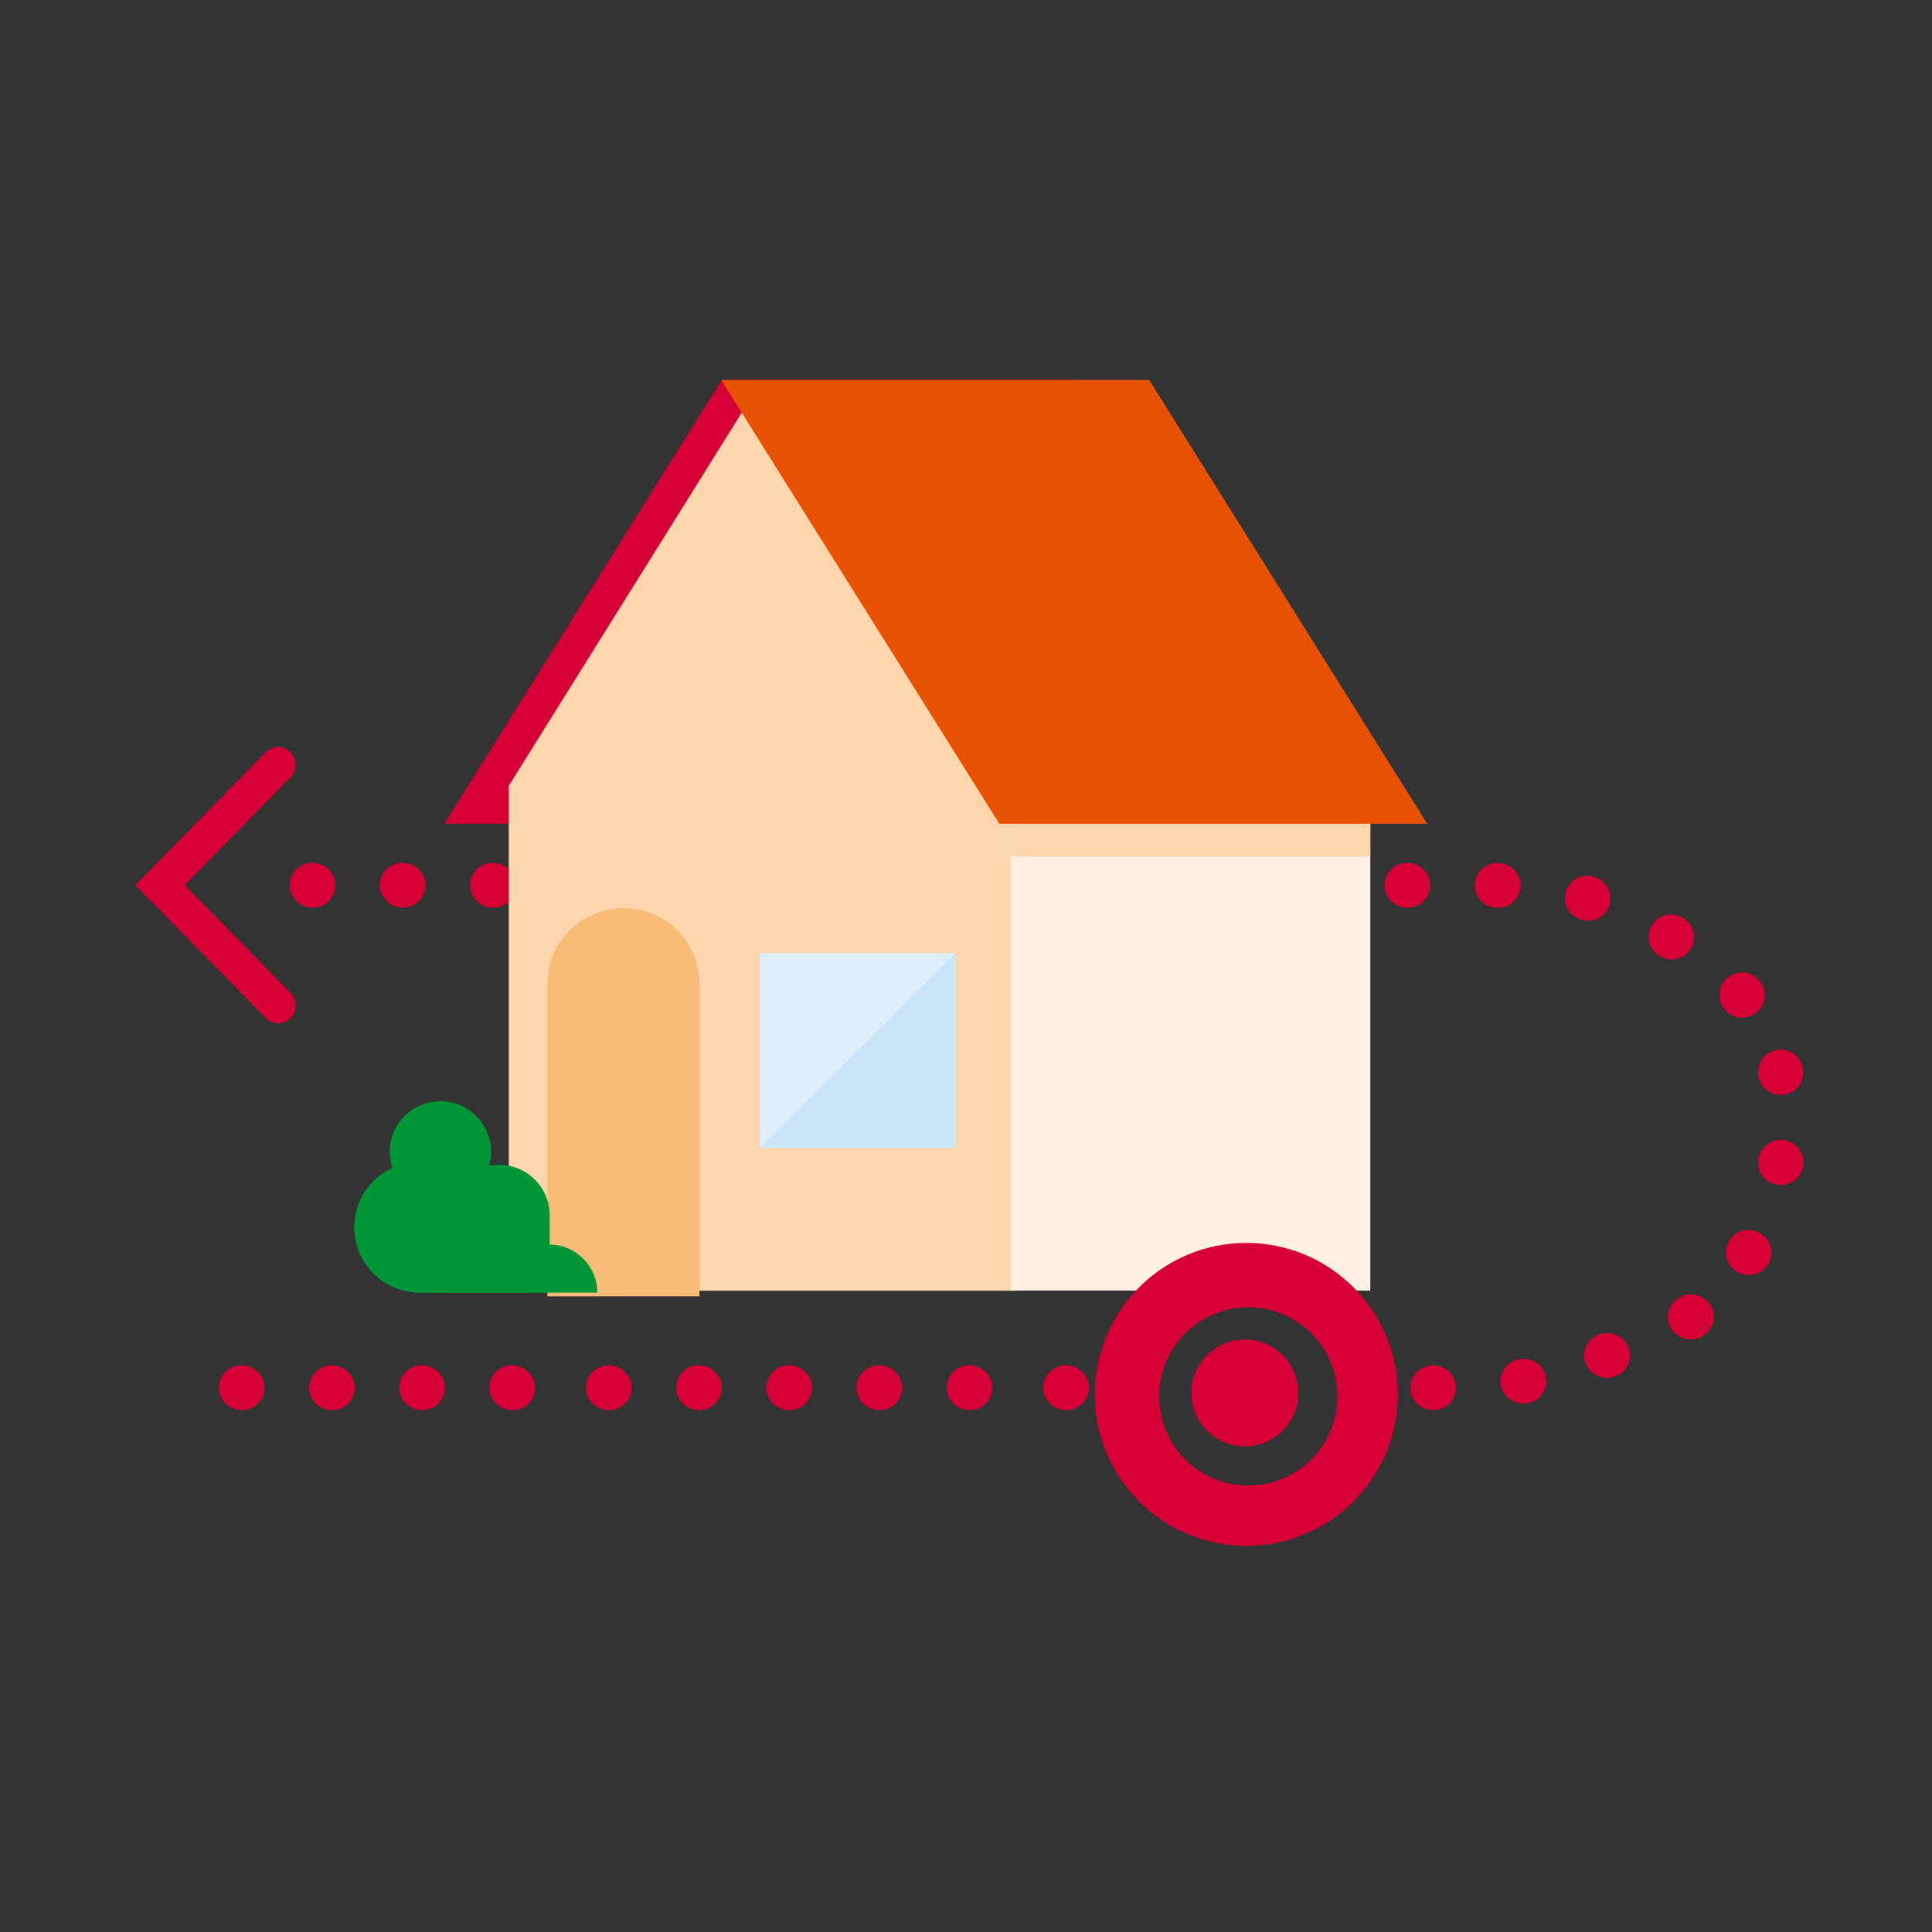 <svg width="300" height="300" viewBox="0 0 300 300" fill="none" xmlns="http://www.w3.org/2000/svg">
<rect x="0" y="0" width="300" height="300" fill="#333333" stroke="none"/>
<path fill-rule="evenodd" clip-rule="evenodd" d="M41.272 158.085C41.802 158.624 42.498 158.896 43.194 158.896C43.89 158.896 44.586 158.624 45.116 158.085C46.178 157.003 46.178 155.254 45.116 154.172L28.688 137.448L45.116 120.725C46.178 119.643 46.178 117.894 45.116 116.812C44.053 115.729 42.335 115.729 41.272 116.812L21 137.448L41.272 158.085ZM45 137.474C45 139.392 46.639 140.948 48.579 140.948C50.516 140.948 52.088 139.392 52.088 137.474C52.088 135.556 50.516 134 48.579 134H48.438C46.499 134 45 135.556 45 137.474ZM59 137.474C59 139.392 60.642 140.948 62.582 140.948C64.519 140.948 66.091 139.392 66.091 137.474C66.091 135.556 64.519 134 62.582 134H62.441C60.502 134 59 135.556 59 137.474ZM73 137.474C73 139.392 74.642 140.948 76.582 140.948C78.519 140.948 80.091 139.392 80.091 137.474C80.091 135.556 78.519 134 76.582 134H76.441C74.502 134 73 135.556 73 137.474ZM88 137.474C88 139.392 89.642 140.948 91.582 140.948C93.519 140.948 95.091 139.392 95.091 137.474C95.091 135.556 93.519 134 91.582 134H91.441C89.502 134 88 135.556 88 137.474ZM102 137.474C102 139.392 103.639 140.948 105.579 140.948C107.516 140.948 109.088 139.392 109.088 137.474C109.088 135.556 107.516 134 105.579 134H105.439C103.502 134 102 135.556 102 137.474ZM116 137.474C116 139.392 117.639 140.948 119.579 140.948C121.516 140.948 123.088 139.392 123.088 137.474C123.088 135.556 121.516 134 119.579 134H119.439C117.502 134 116 135.556 116 137.474ZM130 137.474C130 139.392 131.639 140.948 133.576 140.948C135.513 140.948 137.085 139.392 137.085 137.474C137.085 135.556 135.513 134 133.576 134H133.436C131.499 134 130 135.556 130 137.474ZM144 137.474C144 139.392 145.639 140.948 147.576 140.948C149.516 140.948 151.085 139.392 151.085 137.474C151.085 135.556 149.516 134 147.576 134H147.436C145.499 134 144 135.556 144 137.474ZM158 137.474C158 139.392 159.642 140.948 161.579 140.948C163.519 140.948 165.088 139.392 165.088 137.474C165.088 135.556 163.519 134 161.579 134H161.441C159.502 134 158 135.556 158 137.474ZM172 137.474C172 139.392 173.639 140.948 175.579 140.948C177.516 140.948 179.088 139.392 179.088 137.474C179.088 135.556 177.516 134 175.579 134H175.439C173.502 134 172 135.556 172 137.474ZM186 137.474C186 139.392 187.639 140.948 189.576 140.948C191.516 140.948 193.085 139.392 193.085 137.474C193.085 135.556 191.516 134 189.576 134H189.436C187.499 134 186 135.556 186 137.474ZM201 137.474C201 139.392 202.639 140.948 204.576 140.948C206.516 140.948 208.085 139.392 208.085 137.474C208.085 135.556 206.516 134 204.576 134H204.439C202.499 134 201 135.556 201 137.474ZM215 137.474C215 139.392 216.642 140.948 218.579 140.948C220.519 140.948 222.088 139.392 222.088 137.474C222.088 135.556 220.519 134 218.579 134H218.441C216.502 134 215 135.556 215 137.474ZM232.444 140.959C232.514 140.961 232.584 140.964 232.651 140.964C234.459 140.964 235.944 139.586 236.101 137.779C236.261 135.9 234.835 134.236 232.943 134.027L232.511 137.476L232.921 134.024C231.004 133.799 229.252 135.164 229.025 137.068C228.797 138.977 230.175 140.703 232.098 140.925C232.168 140.934 232.376 140.953 232.444 140.959ZM270.583 197.846C270.912 197.94 271.246 197.987 271.574 197.987C273.09 197.987 274.488 197.006 274.937 195.492C275.484 193.652 274.42 191.72 272.562 191.181C272.514 191.167 272.335 191.117 272.287 191.106C270.44 190.639 268.618 191.759 268.119 193.585C267.619 195.408 268.747 197.312 270.583 197.846ZM258.582 148.846C258.91 148.94 259.247 148.987 259.576 148.987C261.092 148.987 262.489 148.006 262.939 146.492C263.483 144.652 262.419 142.72 260.561 142.181C260.516 142.167 260.334 142.117 260.289 142.106C258.442 141.639 256.617 142.759 256.117 144.585C255.621 146.408 256.749 148.312 258.582 148.846ZM245.583 142.846C245.911 142.94 246.245 142.988 246.574 142.988C248.09 142.988 249.49 142.007 249.939 140.492C250.484 138.652 249.42 136.72 247.562 136.178C247.514 136.165 247.335 136.117 247.287 136.106C245.44 135.639 243.618 136.757 243.118 138.585C242.619 140.408 243.75 142.309 245.583 142.846ZM267.769 156.698C268.456 157.565 269.481 158.018 270.517 158.018C271.272 158.018 272.041 157.773 272.684 157.273C274.208 156.089 274.469 153.899 273.273 152.39C273.257 152.367 273.209 152.307 273.169 152.258C273.148 152.232 273.129 152.208 273.119 152.195C271.884 150.756 269.75 150.606 268.265 151.804C266.783 152.999 266.584 155.205 267.769 156.698ZM273.061 167.19C273.376 168.858 274.852 170.022 276.508 170.022C276.722 170.022 276.938 170.003 277.157 169.964C279.063 169.611 280.315 167.796 279.958 165.909L279.896 165.617C279.456 163.777 277.628 162.682 275.77 163.082C273.903 163.471 272.71 165.333 273.061 167.19ZM275.9 183.964C276.105 184 276.313 184.014 276.515 184.014C278.185 184.014 279.665 182.83 279.965 181.143C279.976 181.079 280.004 180.876 280.013 180.81C280.234 178.942 278.909 177.308 277.032 177.036C275.112 176.763 273.385 178.089 273.054 179.94C272.717 181.827 273.992 183.631 275.9 183.964ZM259.763 206.667C260.445 207.534 261.478 207.982 262.522 207.982C263.255 207.982 263.993 207.762 264.622 207.312L262.598 204.474L264.636 207.303C266.213 206.189 266.578 204.016 265.453 202.456C264.327 200.892 262.129 200.533 260.557 201.648C260.481 201.703 260.291 201.845 260.218 201.906C258.778 203.112 258.601 205.197 259.763 206.667ZM246.161 211.514C246.63 212.998 248.016 213.952 249.51 213.952C249.855 213.952 250.209 213.899 250.557 213.793C250.621 213.774 250.812 213.707 250.874 213.685C252.654 213.023 253.512 211.103 252.895 209.327C252.275 207.545 250.27 206.603 248.463 207.159C246.613 207.732 245.583 209.683 246.161 211.514ZM233.04 215C233.301 216.718 234.834 217.952 236.549 217.952C236.695 217.952 236.844 217.944 236.99 217.924L236.605 214.472L237.015 217.921C238.94 217.699 240.316 215.973 240.089 214.064C239.864 212.16 238.126 210.804 236.192 211.023C236.178 211.025 236.157 211.028 236.131 211.031C236.043 211.042 235.908 211.059 235.856 211.068C233.98 211.396 232.759 213.136 233.04 215ZM222.509 218.948H222.646C224.586 218.948 226.085 217.395 226.085 215.474C226.085 213.556 224.446 212 222.509 212C220.569 212 219 213.556 219 215.474C219 217.395 220.569 218.948 222.509 218.948ZM37.509 218.948H37.649C39.586 218.948 41.088 217.395 41.088 215.474C41.088 213.556 39.449 212 37.509 212C35.572 212 34 213.556 34 215.474C34 217.395 35.572 218.948 37.509 218.948ZM51.509 218.948H51.649C53.586 218.948 55.088 217.395 55.088 215.474C55.088 213.556 53.446 212 51.509 212C49.569 212 48 213.556 48 215.474C48 217.395 49.569 218.948 51.509 218.948ZM65.509 218.948H65.649C67.586 218.948 69.091 217.395 69.091 215.474C69.091 213.556 67.448 212 65.509 212C63.572 212 62 213.556 62 215.474C62 217.395 63.572 218.948 65.509 218.948ZM79.509 218.948H79.649C81.586 218.948 83.088 217.395 83.088 215.474C83.088 213.556 81.446 212 79.509 212C77.569 212 76 213.556 76 215.474C76 217.395 77.569 218.948 79.509 218.948ZM94.509 218.948H94.649C96.589 218.948 98.088 217.395 98.088 215.474C98.088 213.556 96.448 212 94.509 212C92.572 212 91 213.556 91 215.474C91 217.395 92.572 218.948 94.509 218.948ZM108.509 218.948H108.649C110.586 218.948 112.085 217.395 112.085 215.474C112.085 213.556 110.446 212 108.509 212C106.569 212 105 213.556 105 215.474C105 217.395 106.569 218.948 108.509 218.948ZM122.509 218.948H122.649C124.589 218.948 126.088 217.395 126.088 215.474C126.088 213.556 124.448 212 122.509 212C120.572 212 119 213.556 119 215.474C119 217.395 120.572 218.948 122.509 218.948ZM133 215.474C133 217.395 134.569 218.948 136.509 218.948H136.649C138.586 218.948 140.085 217.395 140.085 215.474C140.085 213.556 138.446 212 136.509 212C134.569 212 133 213.556 133 215.474ZM150.509 218.948H150.649C152.589 218.948 154.091 217.395 154.091 215.474C154.091 213.556 152.448 212 150.509 212C148.572 212 147 213.556 147 215.474C147 217.395 148.572 218.948 150.509 218.948ZM165.509 218.948H165.649C167.586 218.948 169.085 217.395 169.085 215.474C169.085 213.556 167.446 212 165.509 212C163.572 212 162 213.556 162 215.474C162 217.395 163.572 218.948 165.509 218.948ZM193.509 218.948H193.649C195.586 218.948 197.088 217.395 197.088 215.474C197.088 213.556 195.446 212 193.509 212C191.569 212 190 213.556 190 215.474C190 217.395 191.569 218.948 193.509 218.948Z" fill="#D70036"/>
<path fill-rule="evenodd" clip-rule="evenodd" d="M112.086 59L69 127.909H147.694L167.865 59H112.086Z" fill="#D70036"/>
<path fill-rule="evenodd" clip-rule="evenodd" d="M118.35 59L79 122.028V200.426H157.694V122.028L118.35 59Z" fill="#FCD6AD"/>
<path fill-rule="evenodd" clip-rule="evenodd" d="M157 200.398H212.781V122H157V200.398Z" fill="#FEF0E3"/>
<path fill-rule="evenodd" clip-rule="evenodd" d="M157 132.994H212.78V122H157V132.994Z" fill="#FCD6AD"/>
<path fill-rule="evenodd" clip-rule="evenodd" d="M112 59L155.172 127.909H221.616L178.447 59H112Z" fill="#E75204"/>
<path fill-rule="evenodd" clip-rule="evenodd" d="M118 178.241H148.355V148H118V178.241Z" fill="#E0EFFA"/>
<path fill-rule="evenodd" clip-rule="evenodd" d="M148.355 178.241H118L148.355 148V178.241Z" fill="#C9E5F8"/>
<path fill-rule="evenodd" clip-rule="evenodd" d="M96.802 141C103.322 141 108.605 146.264 108.605 152.758V201.288H85V152.758C85 146.264 90.283 141 96.802 141Z" fill="#F8BC78"/>
<path fill-rule="evenodd" clip-rule="evenodd" d="M55.001 190.562C55.001 186.472 57.431 182.951 60.93 181.335C60.663 180.552 60.514 179.715 60.514 178.842C60.514 174.512 64.037 171 68.383 171C72.73 171 76.253 174.512 76.253 178.842C76.253 179.599 76.139 180.331 75.939 181.023C76.438 180.925 76.956 180.869 77.483 180.869C81.832 180.869 85.355 184.382 85.355 188.711C85.355 188.781 85.347 188.85 85.344 188.921H85.355V193.243C89.446 193.301 92.745 196.621 92.745 200.713H85.355V200.738H64.289V200.688C59.084 200.222 55.001 195.869 55.001 190.562Z" fill="#009537"/>
<path fill-rule="evenodd" clip-rule="evenodd" d="M193.529 240.047C206.522 240.047 217.058 229.514 217.058 216.523C217.058 203.533 206.522 193 193.529 193C180.535 193 170 203.533 170 216.523C170 229.514 180.535 240.047 193.529 240.047ZM193.84 230.675C201.486 230.675 207.681 224.481 207.681 216.837C207.681 209.194 201.486 203 193.84 203C186.195 203 180 209.194 180 216.837C180 224.481 186.195 230.675 193.84 230.675Z" fill="#D70036"/>
<path fill-rule="evenodd" clip-rule="evenodd" d="M201.609 216.302C201.609 220.888 197.891 224.605 193.304 224.605C188.718 224.605 185 220.888 185 216.302C185 211.717 188.718 208 193.304 208C197.891 208 201.609 211.717 201.609 216.302Z" fill="#D70036"/>
</svg>
